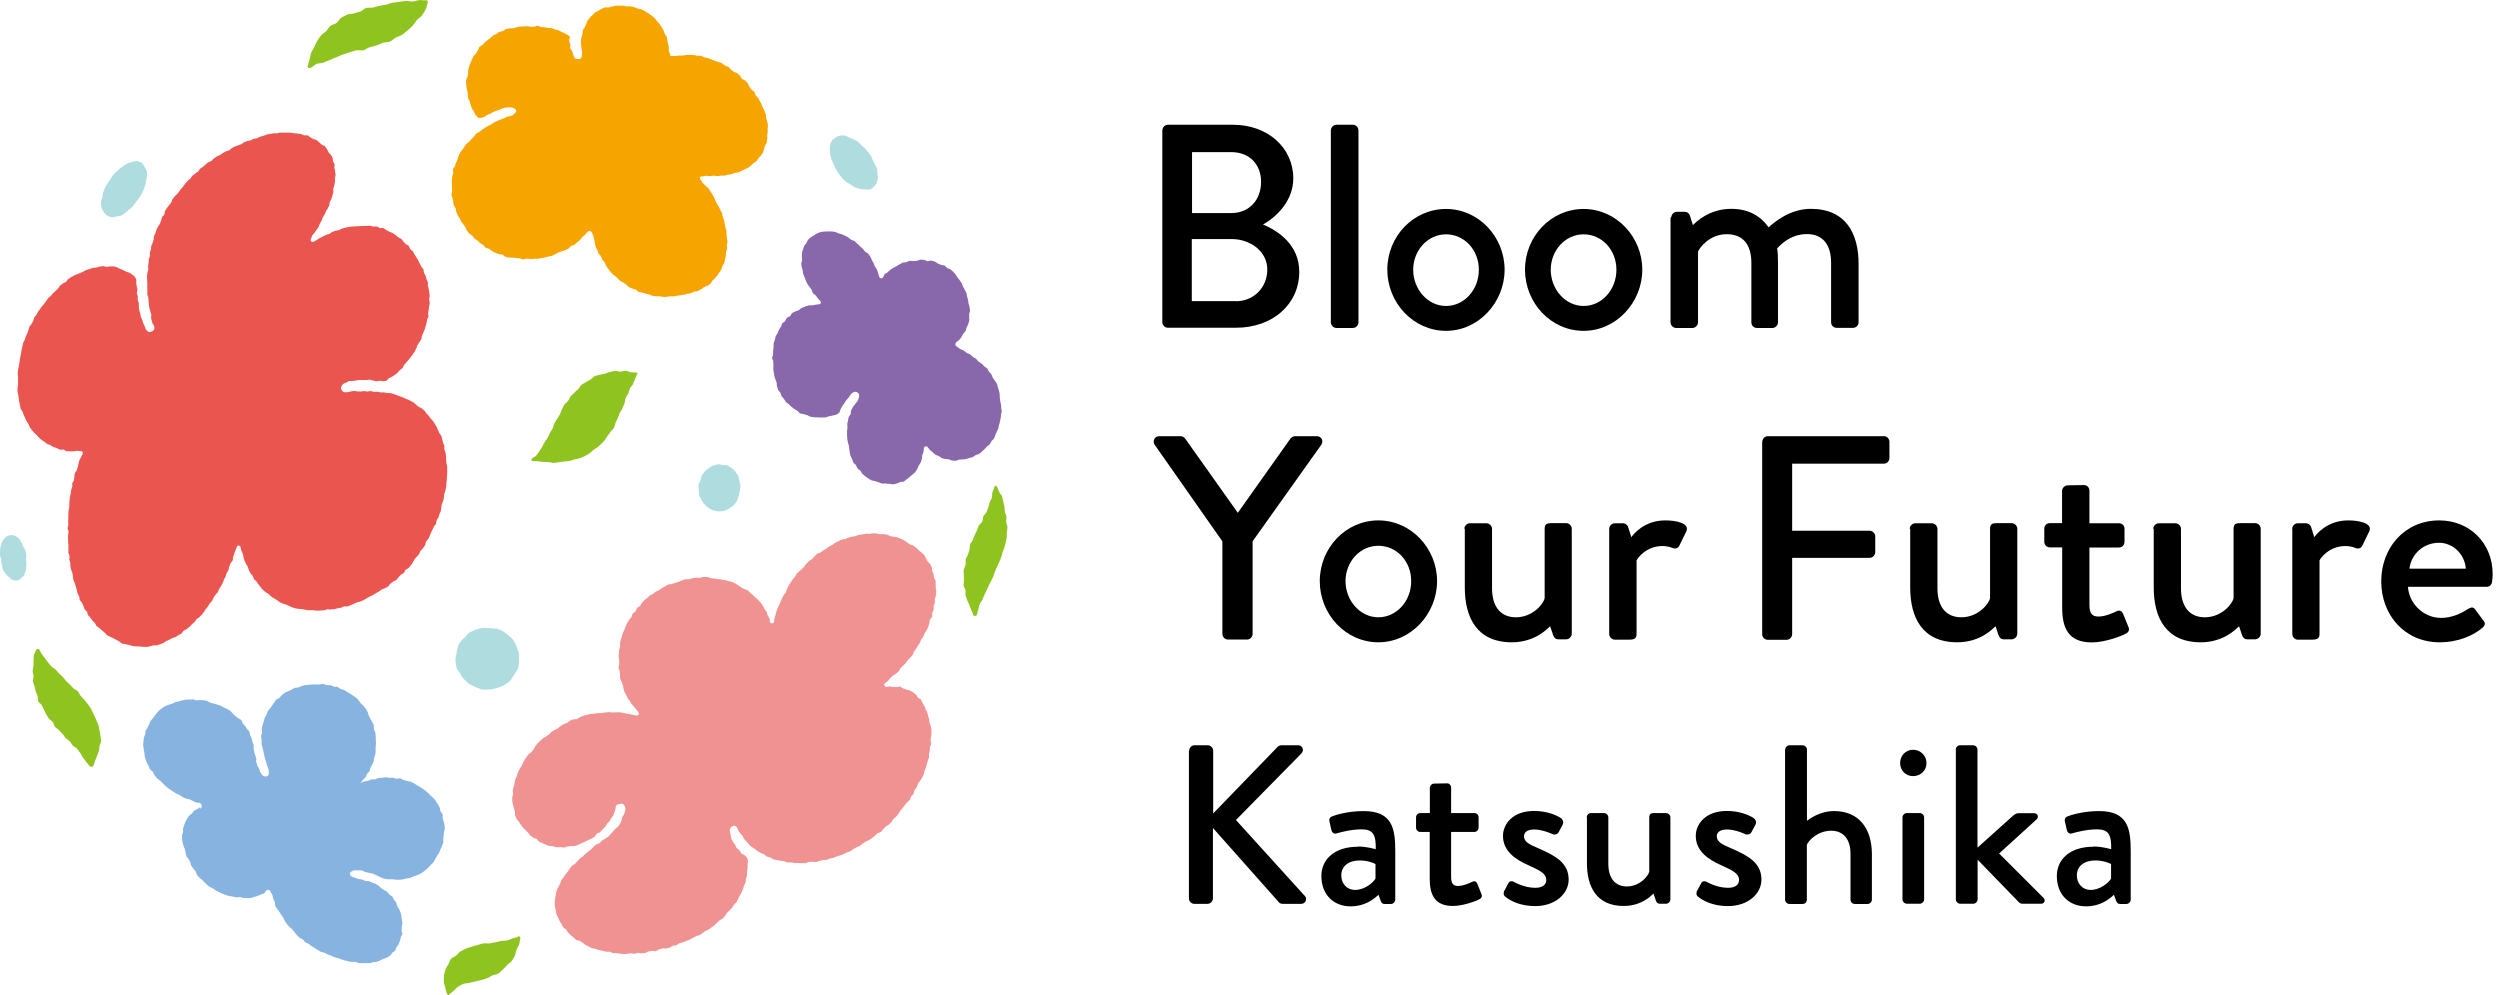 <svg height="80" viewBox="0 0 201 80" width="201" xmlns="http://www.w3.org/2000/svg"><path d="m93.46 10.48c0-.23.18-.45.45-.45h5.22c2.82 0 4.85 1.87 4.85 4.31 0 1.8-1.33 3.08-2.43 3.71 1.24.52 2.91 1.65 2.91 3.8 0 2.62-2.15 4.5-5.08 4.5h-5.48c-.25 0-.45-.21-.45-.45v-15.44zm5.91 13.74c1.42 0 2.52-1.1 2.52-2.55s-1.35-2.45-2.87-2.45h-3.2v4.99h3.55zm-.38-7.09c1.49 0 2.4-1.1 2.4-2.5s-.91-2.4-2.4-2.4h-3.15v4.9z"/><path d="m107 10.48c0-.23.21-.45.45-.45h1.33c.23 0 .44.21.44.45v15.44c0 .23-.21.45-.44.45h-1.33c-.23 0-.45-.21-.45-.45z"/><path d="m116.26 16.8c2.62 0 4.71 2.24 4.71 4.88s-2.1 4.92-4.71 4.92-4.72-2.24-4.72-4.92 2.1-4.88 4.72-4.88zm0 7.8c1.47 0 2.64-1.31 2.64-2.91s-1.17-2.85-2.64-2.85-2.64 1.29-2.64 2.85 1.17 2.91 2.64 2.91z"/><path d="m127.32 16.8c2.62 0 4.72 2.24 4.72 4.88s-2.1 4.92-4.72 4.92-4.71-2.24-4.71-4.92 2.1-4.88 4.71-4.88zm0 7.8c1.47 0 2.64-1.31 2.64-2.91s-1.17-2.85-2.64-2.85-2.64 1.29-2.64 2.85 1.17 2.91 2.64 2.91z"/><path d="m134.37 17.48c0-.23.21-.45.44-.45h.65c.21 0 .32.11.4.28l.25.79c.21-.21 1.28-1.31 3.08-1.31 1.35 0 2.33.54 3.01 1.49.26-.25 1.61-1.49 3.38-1.49 2.85 0 3.85 2.01 3.85 4.43v4.69c0 .23-.18.45-.45.45h-1.31c-.26 0-.45-.21-.45-.45v-4.78c0-1.47-.68-2.31-1.94-2.31-1.42 0-2.24 1-2.4 1.15.05.21.07.65.07 1.12v4.83c0 .23-.21.45-.45.45h-1.24c-.26 0-.45-.21-.45-.45v-4.78c0-1.49-.68-2.31-1.98-2.31-1.4 0-2.19 1.1-2.31 1.4v5.69c0 .23-.21.45-.45.45h-1.31c-.23 0-.45-.21-.45-.45v-8.44h.02z"/><path d="m98.29 43.54-5.46-7.79c-.18-.3 0-.68.37-.68h1.73c.18 0 .3.12.37.21l4.22 5.95 4.22-5.95c.07-.09.21-.21.38-.21h1.75c.37 0 .56.37.37.68l-5.53 7.77v7.45c0 .23-.21.45-.44.45h-1.54c-.25 0-.45-.21-.45-.45v-7.42z"/><path d="m110.82 41.84c2.62 0 4.72 2.24 4.72 4.88s-2.1 4.92-4.72 4.92-4.71-2.24-4.71-4.92 2.1-4.88 4.71-4.88zm0 7.79c1.47 0 2.64-1.31 2.64-2.91s-1.17-2.84-2.64-2.84-2.64 1.28-2.64 2.84 1.17 2.91 2.64 2.91z"/><path d="m117.73 42.52c0-.23.21-.45.45-.45h1.33c.23 0 .45.21.45.45v4.78c0 1.51.72 2.33 1.92 2.33 1.38 0 2.24-1.12 2.31-1.54v-5.58c0-.37.18-.45.52-.45h1.22c.23 0 .44.21.44.45v8.44c0 .23-.21.45-.44.45h-.65c-.23 0-.35-.16-.42-.37l-.23-.68c-.21.18-1.19 1.29-3.08 1.29-2.8 0-3.78-1.98-3.78-4.41v-4.72h-.01z"/><path d="m129.38 42.52c0-.23.21-.45.45-.45h.68c.16 0 .35.14.4.33l.25.79c.16-.23 1.03-1.35 2.73-1.35.88 0 1.96.23 1.7.86l-.56 1.15c-.11.25-.35.3-.56.21-.14-.07-.49-.16-.79-.16-1.35 0-2.01.98-2.1 1.15v5.93c0 .4-.26.45-.63.45h-1.12c-.23 0-.45-.21-.45-.45v-8.44z"/><path d="m141.69 35.52c0-.23.18-.45.45-.45h9.33c.25 0 .44.21.44.45v1.31c0 .23-.18.45-.44.45h-7.38v5.39h6.23c.23 0 .45.21.45.45v1.28c0 .23-.21.45-.45.45h-6.23v6.14c0 .23-.21.45-.45.45h-1.51c-.25 0-.45-.21-.45-.45v-15.44z"/><path d="m153.54 42.52c0-.23.21-.45.45-.45h1.33c.23 0 .45.21.45.45v4.78c0 1.51.72 2.33 1.92 2.33 1.38 0 2.24-1.12 2.31-1.54v-5.58c0-.37.18-.45.52-.45h1.22c.23 0 .45.21.45.45v8.44c0 .23-.21.45-.45.45h-.65c-.23 0-.35-.16-.42-.37l-.23-.68c-.21.18-1.19 1.29-3.08 1.29-2.8 0-3.78-1.98-3.78-4.41v-4.72h-.01z"/><path d="m165.79 44.01h-.98c-.26 0-.45-.21-.45-.45v-1.05c0-.25.18-.45.45-.45h.98v-2.59c0-.23.21-.45.45-.45l1.33-.02c.23 0 .42.21.42.45v2.62h2.38c.25 0 .44.18.44.45v1.05c0 .23-.18.45-.44.45h-2.38v4.62c0 .79.3.93.75.93.49 0 1.15-.28 1.42-.42.3-.14.44 0 .54.21l.42 1.03c.12.25.02.45-.21.56-.23.14-1.61.7-2.73.7-1.85 0-2.38-1.12-2.38-2.78v-4.85z"/><path d="m173.12 42.52c0-.23.21-.45.45-.45h1.33c.23 0 .45.21.45.45v4.78c0 1.51.72 2.33 1.92 2.33 1.38 0 2.24-1.12 2.31-1.54v-5.58c0-.37.18-.45.52-.45h1.22c.23 0 .44.21.44.45v8.44c0 .23-.21.45-.44.45h-.65c-.23 0-.35-.16-.42-.37l-.23-.68c-.21.18-1.19 1.29-3.08 1.29-2.8 0-3.78-1.98-3.78-4.41v-4.72h-.01z"/><path d="m184.29 42.52c0-.23.21-.45.45-.45h.68c.16 0 .35.14.4.33l.25.79c.16-.23 1.03-1.35 2.73-1.35.88 0 1.96.23 1.7.86l-.56 1.15c-.11.25-.35.3-.56.21-.14-.07-.49-.16-.79-.16-1.35 0-2.01.98-2.1 1.15v5.93c0 .4-.26.45-.63.45h-1.12c-.23 0-.44-.21-.44-.45v-8.44z"/><path d="m196.12 41.84c2.43 0 4.29 1.82 4.29 4.31 0 .16-.02.47-.05.63-.02.23-.21.4-.42.4h-6.34c.07 1.26 1.17 2.5 2.68 2.5.84 0 1.61-.37 2.08-.68.28-.16.45-.25.63-.02l.65.88c.16.18.23.37-.05.61-.68.59-1.89 1.17-3.45 1.17-2.82 0-4.69-2.21-4.69-4.9s1.87-4.9 4.67-4.9zm2.13 3.88c-.07-1.12-1-2.08-2.15-2.08-1.26 0-2.24.91-2.38 2.08h4.52z"/><path d="m95.61 60.36c0-.23.18-.44.44-.44h1.05c.23 0 .44.2.44.44v5.04l5.13-5.3c.07-.09.2-.18.35-.18h1.36c.33 0 .51.38.25.66l-5.26 5.35 5.57 6.14c.15.18.06.6-.33.6h-1.46c-.18 0-.29-.07-.33-.13l-5.3-5.97v5.66c0 .23-.2.44-.44.44h-1.05c-.25 0-.44-.2-.44-.44v-11.87z"/><path d="m109.17 68.06c.76 0 1.44.22 1.44.22.02-1.15-.2-1.6-1.13-1.6-.83 0-1.65.22-2.04.33-.22.06-.35-.09-.4-.29l-.15-.67c-.06-.23.07-.37.23-.42.13-.06 1.17-.42 2.51-.42 2.33 0 2.55 1.42 2.55 3.24v3.88c0 .18-.16.35-.35.35h-.51c-.16 0-.23-.07-.31-.25l-.18-.49c-.4.38-1.11.93-2.24.93-1.36 0-2.35-.93-2.35-2.44 0-1.33 1.05-2.35 2.91-2.35h.01zm-.22 3.49c.73 0 1.42-.54 1.64-.91v-1.17c-.11-.07-.62-.29-1.27-.29-.88 0-1.48.45-1.48 1.2 0 .66.44 1.17 1.11 1.17z"/><path d="m114.96 66.89h-.76c-.2 0-.35-.16-.35-.35v-.82c0-.2.15-.35.35-.35h.76v-2.02c0-.18.16-.35.35-.35l1.04-.02c.18 0 .32.16.32.35v2.04h1.86c.2 0 .35.15.35.35v.82c0 .18-.15.35-.35.35h-1.86v3.61c0 .62.23.73.58.73.38 0 .89-.22 1.11-.33.23-.11.35 0 .42.16l.32.8c.09.2.02.35-.16.44-.18.11-1.26.54-2.13.54-1.43 0-1.86-.88-1.86-2.16v-3.79z"/><path d="m120.9 71.71.38-.71c.07-.15.28-.2.45-.09 0 0 .8.47 1.7.47.54 0 .89-.22.89-.62 0-.49-.4-.73-1.4-1.18-1.13-.49-2.08-1.18-2.08-2.38 0-.91.75-2 2.5-2 1.02 0 1.78.33 2.15.57.16.11.25.35.15.53l-.33.62c-.09.16-.32.22-.47.15 0 0-.8-.38-1.49-.38-.62 0-.82.28-.82.54 0 .47.45.67 1.17.98 1.33.58 2.42 1.15 2.42 2.51 0 1.13-1.07 2.13-2.69 2.13-1.22 0-2.02-.44-2.4-.75-.11-.07-.18-.23-.11-.38z"/><path d="m127.57 65.72c0-.18.16-.35.35-.35h1.04c.18 0 .35.16.35.35v3.73c0 1.18.57 1.82 1.49 1.82 1.07 0 1.75-.88 1.8-1.2v-4.35c0-.29.15-.35.4-.35h.95c.18 0 .35.16.35.35v6.59c0 .18-.16.35-.35.35h-.51c-.18 0-.28-.13-.32-.29l-.18-.53c-.16.15-.93 1-2.4 1-2.18 0-2.95-1.55-2.95-3.44v-3.68z"/><path d="m136.4 71.71.38-.71c.07-.15.28-.2.45-.09 0 0 .8.47 1.7.47.54 0 .89-.22.89-.62 0-.49-.4-.73-1.4-1.18-1.13-.49-2.08-1.18-2.08-2.38 0-.91.75-2 2.5-2 1.02 0 1.78.33 2.15.57.16.11.26.35.15.53l-.33.62c-.09.16-.32.22-.47.15 0 0-.8-.38-1.49-.38-.62 0-.82.28-.82.54 0 .47.45.67 1.17.98 1.33.58 2.42 1.15 2.42 2.51 0 1.13-1.07 2.13-2.69 2.13-1.22 0-2.02-.44-2.4-.75-.11-.07-.18-.23-.11-.38z"/><path d="m143.53 60.27c0-.18.16-.35.35-.35h1.05c.18 0 .35.16.35.35v5.72c.18-.13 1.02-.78 2.18-.78 2.06 0 3.04 1.48 3.04 3.46v3.66c0 .18-.16.35-.35.35h-1.02c-.2 0-.35-.16-.35-.35v-3.7c0-1.18-.6-1.84-1.55-1.84-1.11 0-1.87.83-1.96 1.15v4.39c0 .2-.13.35-.36.35h-1.04c-.18 0-.35-.16-.35-.35v-12.06z"/><path d="m152.77 61.35c0-.6.45-1.07 1.04-1.07s1.08.47 1.08 1.07-.47 1.05-1.08 1.05-1.04-.47-1.04-1.05zm.19 4.37c0-.18.16-.35.35-.35h1.04c.18 0 .35.16.35.35v6.59c0 .18-.16.35-.35.35h-1.04c-.18 0-.35-.16-.35-.35z"/><path d="m157.24 60.27c0-.18.16-.35.35-.35h1.05c.18 0 .35.16.35.35v7.88l2.84-2.55c.13-.11.28-.22.45-.22h1.27c.31 0 .37.35.2.49l-3.02 2.75 3.57 3.57c.16.16.11.47-.2.47h-1.49c-.13 0-.28-.07-.32-.15l-3.29-3.39v3.19c0 .18-.16.35-.35.35h-1.05c-.18 0-.35-.16-.35-.35v-12.06z"/><path d="m168.31 68.06c.76 0 1.43.22 1.43.22.02-1.15-.2-1.6-1.13-1.6-.83 0-1.65.22-2.04.33-.22.06-.35-.09-.4-.29l-.15-.67c-.06-.23.07-.37.23-.42.13-.06 1.17-.42 2.51-.42 2.33 0 2.55 1.42 2.55 3.24v3.88c0 .18-.16.35-.35.35h-.51c-.16 0-.23-.07-.31-.25l-.18-.49c-.4.38-1.11.93-2.24.93-1.36 0-2.35-.93-2.35-2.44 0-1.33 1.05-2.35 2.91-2.35h.01zm-.22 3.49c.73 0 1.42-.54 1.64-.91v-1.17c-.11-.07-.62-.29-1.27-.29-.88 0-1.48.45-1.48 1.2 0 .66.44 1.17 1.11 1.17z"/><path d="m67.4 33.22c-.06.08-.11.11-.21.13-.09.03-.17.04-.26.06-.09.03-.19.04-.28.06-.09.01-.18.08-.28.09s-.2.01-.3.01-.2-.01-.3-.01-.2 0-.3-.01-.2-.03-.29-.04-.18-.1-.27-.13-.19-.04-.28-.08-.2-.01-.3-.06c-.09-.04-.13-.16-.22-.21-.08-.05-.17-.09-.25-.15s-.15-.12-.23-.18-.14-.13-.21-.2c-.07-.06-.17-.11-.23-.18s-.1-.16-.16-.25c-.06-.08-.14-.13-.19-.22-.05-.08-.06-.18-.1-.28-.04-.09-.15-.14-.18-.23-.04-.09-.06-.18-.09-.28-.04-.09 0-.21-.03-.3s-.08-.18-.1-.27-.07-.18-.09-.28-.02-.19-.04-.29-.04-.19-.04-.28.02-.19.01-.29c0-.1-.01-.19-.01-.29s-.1-.19-.09-.29c0-.1.08-.19.08-.29s-.01-.19 0-.29.03-.19.04-.28-.02-.2 0-.3.07-.18.1-.28c.03-.09.03-.2.06-.28s.11-.16.15-.25.07-.18.11-.27.11-.16.16-.24.05-.2.11-.28.16-.11.23-.19c.06-.08.08-.19.14-.26s.19-.08.26-.14.09-.19.17-.25.18-.08.26-.13.19-.05.28-.1c.08-.05.14-.14.23-.18s.18-.08.27-.11c.09-.04.18-.06.28-.09.09-.03.2 0 .3-.01s.18-.04.28-.05.19-.04.28-.04c.13-.01.18-.18.07-.27-.07-.06-.13-.14-.19-.21s-.11-.16-.17-.23-.16-.11-.22-.19-.06-.19-.11-.27-.12-.15-.17-.23-.13-.15-.17-.23-.08-.17-.12-.26-.07-.18-.1-.27-.08-.18-.11-.27-.02-.19-.04-.28-.07-.18-.08-.28c-.01-.09-.04-.19-.04-.28s.07-.2.07-.29-.03-.19-.02-.28c0-.09 0-.2.01-.29s.05-.18.08-.28c.03-.09.06-.18.1-.27.04-.08.12-.16.17-.23.05-.08.07-.18.13-.26s.13-.14.21-.2.16-.1.25-.15c.08-.05.16-.11.24-.16.09-.04.18-.08.28-.11.09-.03.2-.04.3-.05s.2-.01.3-.01.2-.01.3 0c.1 0 .2.02.29.04.09.01.18.08.28.11.09.03.19.04.28.08s.18.08.27.12.17.09.25.14.15.13.23.18.2.06.28.11c.08.06.13.16.21.21.08.06.13.13.21.2s.15.12.22.19.11.16.18.23c.06.07.19.09.25.17s.12.16.18.24.07.19.12.27.1.17.14.25.07.18.11.27c.04.08.12.16.16.25s.07.18.1.28.06.19.08.28c.03.16.22.2.31.08.06-.08.08-.19.13-.26s.18-.09.25-.16c.07-.06.13-.14.21-.2s.16-.1.24-.15.17-.08.25-.13.16-.11.25-.15.16-.11.25-.14.2 0 .29-.04c.09-.03.18-.09.27-.11s.2.04.3.02c.1-.01.19-.01.28-.02.09 0 .19-.09.28-.09s.19 0 .29.01.18.09.28.11c.09.01.21-.06.3-.04.09.01.19.04.28.06.09.03.16.12.25.16s.18.08.26.11c.08.04.21.02.29.06s.13.15.22.2c.08.05.2.06.27.11.07.06.13.14.21.2.07.06.13.14.19.22s.11.16.16.24c.06.08.13.14.18.23.05.08.11.16.16.24s.06.19.1.27.11.16.14.25c.04.08.1.16.13.25.04.09.02.19.05.28s.06.18.08.28c.02.09.02.19.04.28s.07.18.08.28c0 .09.03.19.04.28 0 .09-.06.19-.07.28v.28c0 .09.02.2 0 .29s-.06.18-.09.28c-.03.09-.08.17-.12.26s-.04.19-.09.28c-.05.08-.13.14-.19.22s-.08.18-.13.25c-.06.08-.11.16-.18.23-.06.07-.16.11-.23.18-.06.06-.08.13-.07.21 0 .07.06.12.13.16.08.04.15.13.24.18.08.04.18.06.28.12.08.05.16.12.24.18s.19.07.28.13c.08.06.15.14.23.2s.18.11.25.16c.08.06.13.16.21.23.08.06.18.1.25.16.08.07.14.15.21.22.06.07.18.1.24.17s.07.19.13.26.15.13.2.21.06.19.11.27.12.15.16.23.13.16.16.24c.04.08.06.18.08.28.03.09.06.18.09.27s.04.19.06.28 0 .19.01.29.04.18.04.28.05.18.06.28c0 .09.02.19.02.28s.04.19.04.28-.06.18-.07.28c0 .1 0 .19-.02.28s-.05.18-.06.28c-.01.09-.06.18-.08.27-.03.08-.01.19-.05.28s-.08.17-.13.25c-.04.08-.07.18-.11.26s-.05.19-.1.27-.14.13-.2.21-.08.18-.14.25c-.06.08-.16.11-.23.18-.06.07-.11.16-.18.21s-.13.13-.21.19-.13.14-.22.19c-.08.05-.19.06-.28.1-.08.04-.16.12-.24.16s-.18.05-.28.08c-.09.03-.18.06-.27.08-.08.03-.19.03-.28.04s-.19 0-.28.01-.18.1-.28.1-.19-.02-.29-.03c-.1 0-.18-.08-.28-.1-.09-.02-.2 0-.28-.02s-.19-.04-.28-.08c-.08-.04-.16-.12-.24-.16s-.18-.06-.26-.11-.14-.13-.21-.19-.16-.11-.22-.18c-.06-.06-.12-.15-.18-.23-.09-.12-.3-.07-.31.08-.01.1-.01.2-.03.3-.01.1-.08.18-.1.28-.02.09-.01.2-.04.3-.03.09-.05.19-.09.28s-.11.17-.16.25-.06.19-.12.28c-.06.08-.11.17-.17.25s-.16.13-.23.2-.15.13-.22.19-.15.13-.23.18c-.08.06-.16.13-.24.18-.08.04-.21 0-.3.04s-.17.1-.27.12-.19.06-.29.06-.2-.04-.3-.04-.19-.01-.29-.03c-.09-.01-.2.03-.3 0-.1-.02-.18-.07-.28-.1-.09-.03-.18-.06-.28-.09-.09-.04-.2-.03-.29-.07s-.17-.1-.25-.15-.16-.11-.24-.17-.15-.13-.22-.19-.09-.18-.16-.25c-.06-.07-.17-.11-.23-.19s-.08-.18-.13-.26-.16-.13-.21-.21-.06-.18-.1-.28c-.04-.09-.1-.17-.13-.26-.04-.09-.04-.19-.06-.28-.03-.09-.02-.19-.04-.28s-.03-.19-.04-.28-.07-.18-.08-.28c-.01-.09-.03-.19-.04-.28 0-.09-.02-.19-.02-.29v-.29c0-.1.03-.19.04-.28 0-.1-.03-.2-.02-.29.01-.1.04-.2.06-.28.02-.09.02-.19.05-.28s.13-.16.16-.25c.03-.08 0-.21.04-.29.04-.09.1-.17.13-.25.04-.09.13-.16.17-.23.06-.1.13-.17.18-.22.06-.1.11-.21.13-.3.06-.13.04-.31 0-.35s-.11-.13-.21-.15c-.08-.01-.18.01-.29.08-.07.05-.14.11-.2.21-.04.06-.08.15-.15.23-.05.06-.13.12-.19.21-.05.07-.09.15-.14.23-.04.08-.12.14-.16.23-.04.08-.11.17-.14.26-.03.08-.04.17-.09.24v.02z" fill="#8867aa"/><path d="m3.18 52.28c.06.11.13.24.21.35s.16.21.25.33c.09.11.16.22.25.33s.17.21.27.31.23.15.33.25.17.21.27.31.21.18.3.28c.1.1.16.22.26.32s.21.18.3.28c.1.1.18.21.28.3.1.1.26.13.35.23s.13.25.22.36.19.2.28.3c.08.11.18.2.26.32.08.11.17.22.25.33s.11.25.18.37.12.25.18.37.12.24.16.37.12.25.16.38.04.27.06.4.07.26.08.4c0 .14.06.28.05.41 0 .13-.11.26-.13.4s-.01.27-.05.41-.11.25-.15.38-.09.25-.15.38c-.06.12-.07.27-.13.39-.07.14-.3.13-.37 0-.06-.12-.18-.21-.25-.33-.08-.12-.16-.21-.25-.33-.09-.11-.11-.25-.21-.36-.09-.11-.16-.22-.25-.33s-.24-.15-.34-.25-.14-.24-.24-.34-.23-.16-.33-.26-.15-.23-.25-.33-.19-.2-.28-.3-.23-.16-.32-.27-.1-.28-.18-.38c-.08-.11-.23-.16-.32-.28-.08-.11-.13-.24-.21-.35s-.11-.25-.18-.37-.12-.24-.18-.36-.23-.19-.28-.32c-.06-.13-.01-.29-.06-.42s-.11-.25-.15-.38-.06-.26-.09-.4c-.03-.13-.11-.25-.13-.4-.02-.14.06-.28.05-.42s-.07-.27-.07-.41.04-.27.06-.41c.01-.14 0-.27.01-.41s0-.28.02-.42.12-.25.16-.39c.04-.17.23-.2.32-.04v-.02z" fill="#8fc31f"/><path d="m12.31 26.12c-.03-.09-.07-.17-.09-.26s-.05-.18-.07-.27.04-.2.01-.29c-.02-.09-.05-.18-.07-.27s-.06-.18-.08-.27-.03-.18-.04-.28c-.01-.09-.01-.18-.03-.28-.01-.09-.01-.18-.02-.28 0-.09-.07-.18-.08-.27 0-.09.02-.18.01-.28 0-.09-.01-.18-.01-.28s.01-.18.01-.28-.03-.18-.02-.28c0-.09-.01-.18-.01-.28s.02-.18.03-.28c0-.09.06-.18.07-.27s-.02-.18-.01-.28c0-.09.03-.18.04-.28.01-.09 0-.18.01-.28.01-.09.08-.18.09-.26s0-.19 0-.28c.01-.09.07-.18.09-.26s0-.19.02-.28.08-.17.11-.25c.02-.08.05-.18.08-.26s0-.19.03-.28.08-.17.12-.25.05-.18.08-.27.09-.16.13-.25c.04-.08.11-.15.15-.23s.05-.18.09-.26.04-.18.08-.27c.04-.08.14-.13.18-.21s.02-.2.06-.28.1-.16.14-.23c.04-.08.12-.14.17-.22s.12-.14.18-.22.04-.19.1-.27.11-.14.17-.22.14-.13.2-.2.13-.13.18-.21c.06-.07.1-.16.16-.23s.12-.14.18-.2.1-.16.16-.23.13-.13.19-.2.14-.12.21-.18c.06-.06.09-.17.16-.23s.16-.11.22-.17.16-.1.23-.16.1-.17.17-.23.16-.1.23-.16.14-.12.21-.18.13-.13.21-.18.18-.06.26-.11c.08-.06.12-.15.2-.2s.15-.11.23-.16.18-.07.25-.11c.08-.04.15-.11.23-.16.08-.04.16-.09.24-.13s.18-.05.27-.09c.08-.04.14-.13.22-.18.08-.04.16-.08.24-.13.08-.04.18-.05.26-.09s.18-.06.26-.09c.08-.04.15-.13.23-.16.08-.04.17-.06.25-.1s.19-.01.28-.05c.08-.04.16-.11.24-.13.08-.03.19 0 .28-.04.08-.04.16-.11.25-.13.08-.02.18-.05.26-.07s.17-.08.26-.1.18-.04.27-.05c.08-.01.18-.04.27-.05.08-.01.19 0 .28 0 .08 0 .18-.06.27-.06s.18.02.28.01h.28.28c.09 0 .18.04.27.05.08 0 .18 0 .28.02.09.02.18.02.27.04.08.01.17.07.25.1s.2-.02.28 0c.08.03.14.13.23.17.08.04.16.08.24.13.08.04.18.04.26.09s.14.12.21.18.13.13.2.18c.07.06.18.07.25.13.06.06.1.16.16.23s.08.17.13.25.14.13.19.21.11.16.14.24c.04.08 0 .2.03.28s.11.16.13.25-.04.19-.02.28c.01.09.06.18.06.27s.04.18.04.28-.05.18-.06.28c0 .09.03.18.01.28-.01.09-.03.18-.05.28-.02.09-.06.18-.08.27s.01.19 0 .28c-.02.09-.04.18-.07.27s-.05.18-.08.27-.09.16-.13.25-.01.19-.05.28c-.04.08-.08.17-.12.25s-.11.16-.15.24-.07.17-.11.25-.1.16-.14.24-.06.18-.1.26-.1.16-.14.24-.06.18-.1.26-.11.16-.16.23c-.05.08-.11.15-.16.23s-.13.13-.18.21-.06.19-.1.26c-.05.08-.05.16 0 .21.05.06.14.08.22.04s.16-.09.24-.14.16-.11.24-.15.16-.08.25-.13c.08-.04.17-.08.25-.12s.18-.04.27-.08c.08-.04.15-.13.23-.16.08-.04.18-.06.26-.09s.19-.03.28-.06c.08-.03.16-.09.25-.12s.18-.06.27-.08.18-.04.28-.05c.09-.01.18-.02.28-.04.09-.01.19 0 .28-.01s.18-.01.28-.02c.09 0 .18 0 .28-.01s.18 0 .28 0 .18-.03.28-.02c.09 0 .18.06.27.07s.19-.03.28-.01c.09.01.17.09.25.12s.2-.02.29.01c.09.04.16.12.24.16s.16.09.24.13.18.06.26.11.16.1.23.15c.08.05.14.12.21.18s.18.08.25.13c.07.06.11.15.18.22.06.07.12.14.18.2s.19.08.25.15.06.18.12.26.16.11.21.18c.06.07.08.17.13.25.06.08.11.15.16.23s.1.16.14.24.08.17.12.25.08.16.13.25c.04.08.13.14.17.23.04.08.01.19.05.28.04.08.1.16.13.25s.04.18.07.26.09.16.11.25-.02.19 0 .28.06.18.07.27.04.18.05.27c0 .09.01.18.02.28s-.04.18-.04.28.05.18.05.28-.04.18-.05.27c0 .08-.03.18-.04.27 0 .09-.03.18-.04.27s.04.19.02.28c-.01.09-.09.17-.11.25s0 .18-.04.28c-.03.09-.06.18-.08.26-.03.08-.04.18-.07.26s-.08.16-.11.25c-.03.08-.07.17-.11.25s-.01.2-.05.28-.11.15-.15.23-.11.15-.16.23c-.04.08-.04.18-.09.26s-.08.17-.12.25-.11.15-.16.23-.11.15-.16.22c-.06.07-.11.14-.17.21s-.12.14-.18.21-.12.14-.18.21-.08.18-.13.25c-.06.07-.16.11-.22.17s-.12.14-.18.2c-.07.06-.13.13-.21.18-.07.06-.16.09-.23.15-.08.06-.17.08-.25.12-.08.05-.13.16-.21.2s-.19.03-.27.05c-.08 0-.17-.03-.26-.04-.09 0-.18.05-.28.04-.09 0-.18-.05-.27-.06-.09 0-.18-.06-.27-.07-.09 0-.18.04-.28.04s-.18-.01-.27-.01-.18 0-.27 0-.18.03-.27.04c-.09 0-.18.03-.27.04-.1.01-.19-.01-.28 0-.1.02-.16.1-.24.13-.09.04-.19.06-.25.11-.08.07-.13.15-.16.23-.04.1-.01.18.03.26.04.06.1.14.21.17.08.01.17.01.28 0 .08 0 .17-.05.26-.06.08 0 .17-.03.26-.04.08 0 .18.04.27.04s.18.01.27.01.18-.04.26-.04.18.04.26.04.18-.04.27-.04.18.06.26.07c.08 0 .18-.02.27-.01.09 0 .18.04.26.05.09 0 .19-.01.28 0 .08.01.18.04.27.05.08.01.19 0 .28.01.08.01.18.06.26.08s.17.07.26.1.18.06.26.09.17.06.25.1.17.07.25.11.18.06.25.11c.08.04.17.08.25.13s.14.12.22.18.13.13.21.18c.07.06.18.07.25.13s.15.11.22.17.1.16.16.23l.2.2c.06.07.1.16.16.23s.14.13.19.2c.05.08.1.16.15.23.05.08.09.16.14.24s.08.17.11.25c.04.08.08.17.11.25.04.08.12.15.16.23s.04.18.07.27c.03.08.04.18.07.27s.08.17.1.26-.03.19 0 .28.08.17.1.26c.01.09.02.18.04.28.01.09 0 .18 0 .28s.02.18.03.28c0 .09.06.18.06.28s0 .18 0 .28.01.18 0 .28c0 .09-.01.18-.02.28 0 .09-.01.18-.02.28 0 .09-.02.18-.03.28 0 .09 0 .18-.02.28-.01.09-.05.18-.06.27s-.07.17-.09.26 0 .18-.02.28c-.02.09-.04.18-.06.27s-.08.17-.11.25-.01.18-.04.28c-.03.09-.01.18-.04.28-.03.09-.08.17-.11.25s-.04.18-.08.27-.12.15-.15.24-.01.19-.05.28c-.04.08-.13.14-.18.23-.04.08-.08.17-.11.25-.04.08-.08.16-.12.25-.04.08-.06.18-.1.25-.04.08-.08.16-.13.25-.05.08-.13.14-.17.22s-.03.2-.08.28-.11.15-.16.23-.14.13-.2.21-.06.18-.11.26-.13.13-.19.21-.13.13-.18.21-.08.17-.13.25c-.06.08-.1.16-.16.23s-.12.14-.18.21-.18.08-.25.16c-.06.07-.08.18-.14.25-.06.06-.18.08-.25.15-.07.06-.12.14-.19.21-.07.06-.11.16-.18.21-.07.06-.18.07-.25.13-.08.06-.15.11-.22.17s-.11.17-.18.22c-.08.05-.17.08-.25.13s-.18.06-.26.11-.15.11-.23.16-.16.09-.24.14-.16.09-.24.14-.17.08-.25.12-.16.11-.24.14c-.08.04-.16.1-.24.14s-.17.08-.25.11c-.08.04-.18.04-.27.07-.08.04-.17.08-.25.11s-.17.08-.25.11-.17.08-.26.11c-.09.02-.2-.01-.29 0s-.17.09-.26.11-.18.04-.28.05c-.09.01-.18.06-.27.07s-.19 0-.28.02-.19-.03-.28-.01c-.09.01-.18.07-.27.08s-.18 0-.28.01c-.09 0-.18.02-.28.02s-.18-.04-.28-.04c-.09 0-.18 0-.28 0-.09 0-.18 0-.28-.02-.09-.01-.18-.04-.28-.06-.09-.01-.18-.01-.28-.03-.09-.01-.19 0-.28-.03s-.18-.06-.27-.08c-.09-.03-.17-.07-.26-.11s-.16-.08-.25-.12-.18-.05-.27-.08c-.08-.04-.17-.08-.25-.12s-.14-.12-.23-.17c-.08-.05-.16-.09-.24-.14s-.16-.09-.23-.15-.13-.14-.2-.2-.17-.08-.24-.15c-.07-.06-.15-.11-.22-.18-.07-.06-.11-.15-.18-.22-.06-.07-.11-.15-.17-.22s-.11-.15-.16-.23c-.06-.08-.15-.12-.2-.2-.06-.08-.06-.18-.11-.26s-.14-.13-.18-.21-.08-.16-.13-.25c-.04-.08-.04-.18-.08-.27-.04-.08-.11-.16-.15-.24s-.08-.17-.11-.25c-.04-.08-.06-.18-.08-.27s-.04-.18-.06-.28c-.03-.09-.09-.16-.12-.25s-.03-.18-.06-.28-.11-.13-.18-.13-.11.05-.13.14-.08.17-.11.26-.06.18-.09.26-.06.18-.09.26 0 .19-.04.28-.14.15-.17.23-.06.17-.1.26-.03.18-.06.28c-.04.09-.11.16-.15.24s-.05.18-.08.27c-.04.08-.08.16-.13.25-.04.08-.06.18-.1.26s-.08.17-.13.25c-.04.08-.11.15-.16.23s-.05.18-.1.27c-.05.08-.14.13-.19.21s-.11.16-.16.23-.06.18-.11.26c-.06.08-.14.13-.2.21s-.08.17-.14.24-.12.14-.18.22-.09.16-.15.23-.11.15-.17.22-.14.13-.2.2-.16.1-.23.17c-.06.07-.09.17-.16.23s-.15.11-.21.18c-.06.06-.12.14-.19.2s-.15.11-.22.17-.17.08-.25.14-.11.17-.18.23-.17.08-.25.13c-.08.06-.16.11-.23.15s-.19.04-.27.09-.16.09-.24.13-.17.07-.25.11-.15.13-.23.16-.18.06-.26.09-.18.07-.26.09-.2-.02-.28 0-.18.06-.27.08c-.09.01-.18.04-.28.04s-.18-.01-.28-.01-.18-.03-.28-.03h-.28c-.09 0-.18-.02-.28-.04-.09-.02-.18-.06-.27-.08s-.18-.03-.27-.06c-.08-.03-.19-.01-.28-.05s-.15-.12-.23-.16-.16-.1-.24-.14-.16-.08-.25-.13c-.08-.04-.17-.07-.25-.12s-.18-.07-.25-.13-.12-.15-.19-.2c-.07-.06-.14-.11-.21-.18-.07-.06-.14-.12-.21-.18-.06-.06-.16-.1-.23-.17-.06-.07-.08-.18-.14-.25s-.14-.12-.2-.2-.11-.15-.16-.23-.14-.13-.19-.21-.04-.19-.09-.27-.15-.13-.19-.21-.05-.18-.09-.26-.08-.16-.12-.25c-.04-.08-.13-.14-.17-.23-.04-.08-.01-.19-.05-.28-.04-.08-.1-.16-.13-.25-.04-.09-.03-.18-.06-.28-.03-.09-.06-.18-.08-.26-.03-.08-.06-.18-.08-.26-.03-.08-.08-.17-.11-.26s-.02-.18-.04-.28c-.02-.09-.02-.18-.04-.28-.02-.09-.08-.17-.1-.26s-.05-.18-.06-.27 0-.18-.01-.28c-.01-.09-.07-.18-.08-.27s.03-.19.02-.28c0-.09-.08-.18-.09-.27 0-.09 0-.18 0-.28 0-.09 0-.18 0-.28s-.01-.18-.02-.28c0-.09 0-.18-.01-.28 0-.09 0-.18 0-.28 0-.09.04-.18.04-.28s-.08-.18-.08-.28.06-.18.06-.28-.01-.18-.01-.28.01-.18.01-.28 0-.18 0-.28c0-.09.01-.18.02-.28s.05-.18.06-.28c0-.09-.01-.19 0-.28.01-.08 0-.18.02-.28s.01-.18.03-.28c.01-.09.05-.18.06-.27.01-.08.03-.18.04-.28.01-.09.07-.18.09-.27s-.02-.19 0-.28.12-.16.14-.25 0-.19.03-.28c.02-.08 0-.19.04-.28.03-.08.13-.16.15-.25s.05-.18.08-.26.03-.19.06-.28c.03-.08.04-.18.08-.27.04-.08.09-.16.13-.25.04-.08.08-.17.12-.25.06-.13-.04-.24-.17-.22-.09.01-.19-.03-.28-.02-.09 0-.18.04-.28.04s-.18.01-.28 0-.19 0-.28-.01-.17-.11-.26-.13-.2.04-.29 0c-.09-.03-.16-.1-.25-.13s-.18-.05-.27-.08c-.08-.04-.16-.1-.24-.15s-.18-.05-.26-.1-.14-.13-.22-.18-.16-.09-.23-.15-.15-.11-.21-.18c-.06-.06-.12-.14-.18-.21s-.15-.12-.21-.19-.12-.14-.18-.21-.11-.15-.16-.23c-.06-.08-.06-.18-.11-.26s-.11-.15-.16-.23c-.04-.08-.07-.17-.11-.25s-.08-.17-.11-.25c-.04-.08-.06-.18-.09-.26-.04-.08-.13-.16-.15-.24s-.04-.18-.06-.28c-.02-.09-.04-.18-.06-.28s-.02-.18-.04-.28c-.01-.09-.03-.18-.04-.28s-.06-.18-.06-.28c0-.09.01-.19.01-.28s.05-.18.04-.28c0-.1 0-.18 0-.28v-.28c0-.09-.04-.18-.03-.28 0-.1.02-.18.03-.28 0-.09.04-.18.05-.28.01-.09.05-.18.06-.28s.01-.18.03-.28.03-.18.05-.27.04-.18.06-.27 0-.18.04-.28.03-.18.06-.27c.03-.08.04-.18.06-.27.03-.08.1-.16.13-.25.03-.08.04-.18.08-.26s.08-.16.12-.25c.04-.08.06-.18.09-.26.04-.08.04-.18.08-.27.04-.08.13-.14.17-.23.04-.08.1-.16.14-.24s.04-.19.08-.27.13-.14.17-.22.08-.17.13-.25.12-.14.17-.22.1-.16.16-.23.13-.13.18-.2c.06-.07.1-.16.16-.23s.11-.15.16-.22c.06-.07.14-.12.21-.18.06-.06.11-.15.18-.21.06-.06.13-.13.2-.19.06-.06.13-.13.2-.19.06-.06.09-.17.16-.23s.15-.11.22-.17.18-.07.25-.13c.08-.06.11-.17.18-.22.08-.05.15-.11.23-.16s.16-.08.24-.13.17-.07.25-.11.18-.06.25-.1c.08-.04.17-.07.25-.11s.16-.1.24-.13c.08-.04.18-.04.27-.07s.17-.08.25-.1.18 0 .28-.02c.09-.01.18-.07.27-.08.09 0 .18-.04.28-.04.09 0 .18.06.28.06s.18-.04.28-.04c.09 0 .18 0 .28.01.09.01.18.03.27.06.08.03.16.11.25.13.08.03.17.06.25.1s.16.08.24.13c.08.04.18.04.26.08.08.05.16.1.23.16.07.05.16.1.2.16.05.06.09.16.12.23.03.08 0 .18 0 .26 0 .09.03.18.04.28 0 .09.06.18.06.27s-.06.19-.05.28c0 .09.07.18.08.27 0 .09-.02.19-.01.28s.08.18.09.26c.01.1-.02.19 0 .28.01.1.01.19.03.28.01.1.06.18.08.26.02.1.03.19.05.27.03.1.08.18.11.25.03.1.05.18.08.26.04.09.09.17.12.25.04.11.06.21.11.28.07.09.16.17.24.19.1.02.21-.03.3-.09.11-.08.13-.15.13-.26 0-.08-.06-.22-.09-.33l.08-.06z" fill="#ea5550"/><path d="m38.67 9.46c-.1.07-.2.04-.27-.05-.06-.08-.15-.13-.2-.21s-.07-.18-.11-.27c-.04-.08-.13-.15-.16-.24-.04-.09-.06-.18-.09-.28-.04-.09-.05-.18-.08-.28-.03-.09-.11-.17-.13-.26s0-.2-.01-.29-.04-.18-.05-.28-.06-.18-.06-.28-.04-.19-.03-.29c0-.1-.01-.2 0-.29s.09-.18.11-.28c.01-.1.04-.19.05-.28s-.01-.2.01-.29c.03-.09.06-.18.08-.28s.08-.18.11-.27c.04-.09.06-.18.11-.27.04-.08.08-.18.13-.26s.14-.13.2-.22c.06-.08.09-.17.15-.25s.06-.2.12-.27.18-.09.25-.16c.06-.07.12-.15.19-.21s.15-.12.22-.18.16-.11.23-.17c.08-.06.13-.15.21-.2s.18-.07.26-.12.15-.13.24-.16c.09-.04.19-.04.28-.07s.16-.13.25-.16.19-.04.28-.06c.08-.02.2.02.29 0s.18-.06.28-.08c.09-.01.18-.06.28-.06.09 0 .19 0 .28-.01s.19-.01.28-.02.19.04.28.04h.28c.09 0 .2-.08.29-.08s.18.09.28.11c.09.01.19 0 .28.01s.18.04.28.06c.09.02.2 0 .29.01.09.02.18.08.27.11s.19.03.28.06c.09.04.16.11.25.14.09.04.18.07.26.11.09.04.17.11.24.14.07.04.16.08.16.16 0 .11-.06.21-.05.3 0 .11.08.2.1.29.01.11-.04.23-.01.31.03.11.14.18.17.27.04.11.05.21.08.29.04.08.06.2.13.25.08.06.19.05.27.06.09.01.16-.01.22-.08.04-.06.06-.12.06-.23 0-.08.04-.17.02-.27-.02-.08-.04-.18-.05-.28-.01-.09-.03-.18-.03-.29 0-.09-.03-.19-.02-.29 0-.09.04-.19.05-.29s.06-.18.08-.28 0-.2.03-.3.13-.16.16-.25c.04-.09.06-.18.11-.27.05-.08.06-.19.12-.27s.12-.16.18-.23c.06-.08.13-.14.21-.21.08-.06.13-.15.21-.21s.18-.08.27-.13.16-.12.25-.16.18-.08.28-.11c.09-.03.21.02.3 0s.18-.07.28-.08c.09-.01.19-.05.29-.06h.3.28c.09 0 .19.05.28.06.09 0 .2-.03.29-.01.09.01.19.04.28.06s.18.07.27.1c.08.03.19.04.28.07.08.04.18.06.27.11.08.04.16.11.24.15s.16.11.23.16c.08.05.16.1.23.16s.15.12.21.19.11.16.17.23.13.13.19.21.11.16.16.24.09.16.14.25c.05.08.06.18.09.27.04.08.13.15.17.24s.02.19.05.28.04.18.06.28c.02.09.05.18.06.28s0 .19 0 .28c0 .1.1.19.09.28 0 .13.04.17.17.15.1-.01.2.02.3 0 .09-.02.2-.01.29-.03.09-.01.2 0 .29 0s.19-.05.29-.05h.29c.09 0 .2 0 .29.01s.19.04.29.06c.1.01.21-.02.3 0s.18.11.27.13.19.03.29.06.18.07.28.11c.09.04.18.08.27.11.09.04.19.05.28.09.08.04.2.04.28.09s.15.13.23.18.19.06.28.11c.08.05.13.16.21.22s.16.12.23.18.21.06.28.12.15.13.22.2.09.19.16.25c.06.06.2.08.27.15s.13.14.2.21c.06.07.07.2.13.27s.11.16.17.23c.06.08.17.12.23.2s.06.2.11.28.16.13.21.21.08.18.13.26.09.18.13.26c.05.09.07.18.11.27.04.08.1.16.13.25.04.08.07.18.1.27s0 .19.03.29c.02.1.06.18.08.28.01.1.06.18.06.28s-.02.19-.02.29.01.19 0 .28c0 .09-.03.19-.04.28 0 .09.03.2 0 .29-.02.09-.02.19-.04.28s-.11.16-.14.25-.04.18-.08.28c-.04.09-.04.2-.08.28s-.11.16-.17.23c-.06.08-.13.14-.19.21s-.1.17-.16.24-.17.09-.25.16c-.08.06-.13.15-.21.21s-.15.12-.23.17-.18.07-.26.11-.17.09-.25.13-.17.08-.26.12-.2 0-.29.04c-.09.03-.18.08-.27.11-.09.02-.19.01-.28.03-.09.01-.18.07-.28.08-.09 0-.19-.01-.29 0s-.19.04-.28.04-.19-.04-.29-.04-.19.04-.29.04-.19-.02-.29-.03c-.1 0-.2.06-.29.05-.09 0-.2 0-.23.07-.04.07 0 .17.08.24.07.07.09.18.16.25s.15.12.21.2.16.12.22.2.1.16.16.24.11.16.16.24.09.17.14.25.06.19.11.27.09.17.13.25.11.16.15.25c.04.08.08.17.12.26s.11.16.14.25.01.2.05.29.08.18.1.27.04.19.06.28.03.19.05.28.07.18.08.28c.01.09 0 .19.01.29s.02.19.03.29c0 .1.05.19.05.29s-.05.19-.06.29c0 .1.03.2.02.29 0 .09-.07.18-.08.28s0 .19-.02.29-.03.19-.06.28-.02.2-.06.29-.11.16-.15.25-.04.19-.09.28c-.05.08-.11.16-.16.24s-.1.16-.16.24-.13.14-.19.22-.14.13-.21.2-.08.19-.16.25c-.07.06-.16.11-.24.16s-.19.06-.28.11c-.08.05-.14.13-.23.18-.09.04-.17.09-.26.13s-.2.01-.29.05-.17.09-.26.12-.19.03-.28.05-.18.06-.28.08c-.09.01-.19.02-.28.04s-.19.03-.28.04c-.09 0-.18.04-.28.05-.1 0-.19-.02-.28-.01-.09 0-.19.05-.28.05s-.19.01-.28 0-.19-.04-.28-.05c-.09 0-.19.01-.29 0s-.19-.03-.28-.04-.18-.08-.27-.1-.18-.06-.28-.08c-.09-.03-.18-.04-.28-.07-.09-.03-.19-.03-.28-.06-.09-.04-.14-.15-.23-.19-.08-.04-.19-.04-.28-.08-.08-.04-.18-.07-.26-.11s-.13-.14-.21-.19-.15-.11-.23-.17-.18-.07-.26-.13-.13-.14-.2-.21c-.07-.06-.14-.13-.21-.19s-.17-.1-.23-.17-.12-.15-.18-.22-.12-.15-.18-.23-.11-.16-.16-.23c-.05-.08-.05-.19-.11-.27s-.15-.13-.19-.21-.06-.18-.1-.27c-.04-.08-.16-.13-.2-.22-.04-.08-.05-.18-.09-.28-.04-.09-.1-.16-.13-.25-.04-.09-.04-.19-.06-.28-.03-.09-.03-.19-.06-.28s-.04-.18-.06-.28c-.03-.09-.08-.17-.11-.27-.02-.08-.1-.15-.17-.16s-.16.01-.22.08c-.06.08-.13.15-.19.22s-.15.12-.22.19-.11.17-.18.23-.15.13-.23.18c-.08.06-.14.14-.22.2s-.2.05-.28.11-.13.16-.21.21-.18.08-.26.12-.19.05-.28.09c-.08.04-.18.06-.27.1-.08.04-.17.11-.25.13-.08.03-.17.11-.26.13-.09.03-.19.04-.29.06s-.18.06-.28.08-.19.01-.29.04c-.1.02-.19.06-.28.06s-.2 0-.29 0-.19.01-.29.02c-.1 0-.19-.04-.29-.04s-.19.07-.29.06c-.1 0-.19-.06-.28-.08-.09-.01-.19-.01-.29-.03-.1-.01-.19-.01-.29-.03-.1-.01-.2.01-.3 0s-.19-.04-.28-.07-.16-.13-.25-.17-.21 0-.29-.04-.18-.06-.27-.11-.18-.08-.26-.13-.15-.13-.23-.18-.2-.04-.28-.09-.12-.16-.2-.22-.17-.09-.25-.16c-.08-.06-.13-.14-.21-.2s-.17-.1-.24-.16-.11-.16-.18-.23c-.06-.07-.18-.1-.24-.18s-.13-.14-.19-.22-.06-.19-.12-.27-.11-.16-.16-.24-.14-.14-.18-.23c-.04-.08-.08-.18-.12-.26s-.12-.16-.16-.24-.07-.18-.11-.27c-.04-.08-.02-.2-.05-.29s-.13-.16-.16-.25-.02-.2-.04-.29-.04-.19-.06-.28-.07-.18-.08-.28.06-.2.05-.3c0-.1-.01-.19-.01-.28s-.01-.19-.01-.29-.01-.19 0-.29c0-.1.02-.19.03-.29 0-.1.06-.18.08-.28.02-.09-.04-.21-.02-.3s.12-.16.15-.25.06-.18.09-.27.08-.17.12-.26.04-.2.08-.28.08-.18.12-.26.13-.15.18-.23.1-.16.16-.24.1-.17.16-.24.16-.11.23-.18c.07-.08.13-.14.19-.21s.13-.14.2-.21c.07-.06.1-.18.18-.24s.18-.08.25-.14.15-.12.23-.18.16-.11.24-.16.16-.1.25-.15c.08-.05.18-.07.26-.12s.15-.13.23-.18c.08-.04.18-.07.27-.11.08-.04.18-.08.27-.11.09-.04.18-.06.27-.1.08-.04.17-.1.26-.13s.2-.02.29-.05c.11-.04.18-.11.24-.16.09-.08.18-.16.17-.25 0-.08-.11-.17-.21-.22-.07-.04-.17-.06-.28-.06-.08 0-.18 0-.29.01-.08.02-.18.04-.28.06-.08.02-.17.08-.25.11s-.17.06-.26.09-.18.06-.26.09c-.08.04-.16.11-.24.15s-.18.05-.26.09-.15.12-.23.16-.18.06-.26.11l.06-.04z" fill="#f5a400"/><path d="m71.33 55.23c-.11.01-.18-.01-.22-.1-.04-.08-.04-.15.06-.21.08-.06.15-.12.23-.18s.11-.17.18-.23.14-.13.21-.19.18-.09.25-.16c.07-.06.15-.12.22-.19s.08-.18.15-.25c.06-.07.14-.13.2-.2s.15-.12.21-.2.09-.17.16-.24c.06-.07.15-.13.21-.21s.14-.13.19-.21.06-.19.11-.27c.06-.08.11-.16.16-.23.05-.08.1-.16.15-.25.05-.08.11-.16.16-.24s.06-.18.11-.27c.05-.08.13-.15.17-.23s.07-.18.11-.27.13-.16.16-.24c.04-.08.08-.17.12-.26s.04-.19.08-.28c.04-.08.01-.2.05-.29s.15-.16.18-.25 0-.21.01-.3c.02-.09.1-.18.12-.27s-.02-.2 0-.3.08-.18.1-.28c.01-.1-.03-.2-.01-.29.01-.09.09-.18.09-.28s.02-.19.03-.29c0-.1-.04-.19-.05-.29 0-.1.01-.19 0-.29s0-.19-.01-.29-.11-.18-.13-.27-.01-.19-.04-.28-.08-.18-.11-.26.01-.21-.02-.3c-.04-.08-.11-.16-.15-.25-.04-.08-.15-.13-.2-.22s-.08-.18-.13-.25c-.06-.08-.08-.18-.14-.25s-.13-.13-.21-.2c-.07-.07-.16-.11-.23-.18-.07-.06-.13-.15-.2-.21s-.15-.12-.23-.17-.19-.05-.28-.1c-.08-.05-.16-.11-.24-.16s-.15-.13-.24-.17-.17-.08-.26-.12-.18-.08-.26-.11-.19-.02-.28-.05-.19-.01-.28-.04c-.09-.02-.17-.11-.27-.13s-.19-.03-.28-.04-.19.02-.29.01c-.1 0-.18-.06-.28-.06s-.19-.01-.29-.01-.19.03-.28.04c-.09 0-.19-.01-.29 0s-.19.03-.28.04-.19.04-.28.05-.18.08-.27.1-.19.01-.28.04c-.09.02-.18.04-.28.07-.09.03-.17.09-.26.12s-.2 0-.29.04-.17.09-.25.13-.18.08-.26.12-.15.13-.23.17-.17.08-.25.13-.15.11-.23.17-.16.09-.25.15c-.08.06-.15.11-.23.17s-.2.05-.28.11-.13.15-.2.21-.13.14-.2.21c-.07.06-.18.09-.25.16-.07.06-.13.14-.2.21-.07.06-.1.16-.17.23s-.13.13-.2.21c-.06.07-.16.11-.22.18s-.15.13-.21.2c-.06.08-.08.18-.14.25s-.13.14-.18.22c-.06.08-.11.16-.16.23-.06.08-.1.16-.15.25-.05.08-.08.17-.13.25s-.05.19-.09.28c-.04.08-.14.14-.18.23-.04.08-.09.17-.13.25s-.06.18-.11.27c-.04.09-.08.17-.12.26s-.09.17-.13.26-.06.18-.09.28c-.04.09-.05.18-.08.28-.03.09-.05.18-.08.28-.03.09-.02.19-.04.28-.04.14-.29.14-.33 0-.02-.09 0-.2-.03-.29-.03-.08-.11-.16-.15-.25s-.03-.2-.08-.28-.13-.15-.18-.23-.06-.18-.12-.27c-.06-.08-.12-.15-.18-.23s-.13-.14-.19-.22-.15-.12-.22-.19-.13-.14-.21-.21c-.08-.06-.15-.13-.22-.18-.07-.06-.13-.16-.21-.2-.08-.05-.19-.06-.28-.11-.08-.06-.17-.08-.25-.13-.08-.04-.15-.13-.24-.17s-.16-.12-.25-.16c-.08-.04-.18-.07-.27-.11-.08-.04-.19-.04-.28-.07s-.18-.05-.28-.08-.19-.01-.29-.04c-.1-.02-.19-.02-.28-.04-.09-.01-.19-.03-.28-.04-.09 0-.19-.03-.28-.04s-.19-.08-.28-.08-.19 0-.29 0-.19.06-.29.06-.19-.01-.29 0c-.1 0-.19.01-.29.03-.1.01-.18.08-.28.09-.09.01-.2-.02-.3 0s-.18.06-.28.09c-.09.03-.18.09-.27.12s-.18.06-.28.08c-.09.03-.18.07-.27.1s-.21 0-.3.04c-.08.04-.16.11-.25.15-.08.04-.16.1-.25.14-.08.04-.15.12-.23.17s-.18.06-.26.11-.15.13-.22.18-.19.06-.26.13c-.07.06-.13.15-.2.2-.07.06-.16.11-.23.17s-.12.15-.19.21-.09.18-.16.25c-.06.07-.18.1-.24.17s-.06.19-.12.27-.18.11-.23.18c-.05.08-.05.2-.1.28s-.13.14-.18.23c-.04.08-.12.16-.16.24s-.08.18-.12.26-.06.18-.1.27c-.04.08-.08.17-.12.26s-.06.18-.08.28c-.03.09-.06.18-.09.27s-.05.18-.06.28c-.01.09.01.2 0 .29s-.07.18-.08.28c-.01.09-.01.19-.02.28 0 .09-.01.19-.02.28 0 .09.05.19.05.28v.28c0 .09-.07.2-.06.29 0 .09.08.18.1.28.01.09 0 .19.02.28s0 .2.01.29c.02.09.08.18.11.27s.08.17.11.26.02.19.05.28.05.18.08.28c.04.09.1.16.14.25.04.08.08.18.12.26s.13.14.18.22.07.18.13.25c.06.08.15.13.2.21.06.08.11.15.18.23.06.08.12.15.18.22.09.1-.01.3-.15.27-.09-.02-.19-.04-.28-.06s-.18-.04-.28-.06-.19-.03-.28-.04-.18-.06-.28-.07c-.1 0-.19-.03-.29-.04-.1 0-.19.02-.29.01-.1 0-.19.01-.29.01s-.19-.04-.29-.03c-.1 0-.19.04-.29.04s-.19.02-.28.04c-.09.01-.2 0-.29 0s-.19.03-.28.05-.2 0-.29.02-.19.05-.28.07-.19.05-.28.07-.18.07-.27.11-.16.12-.25.16c-.08.04-.21-.01-.3.02-.09.04-.18.08-.27.11-.09.04-.15.14-.23.18s-.19.05-.28.1c-.08.05-.17.1-.25.15s-.14.14-.22.19-.18.08-.25.13c-.08.05-.17.09-.25.15s-.13.14-.21.21c-.07.06-.17.1-.24.16s-.18.08-.25.15c-.07.06-.14.13-.21.2-.06.06-.15.13-.21.2s-.12.16-.18.23-.08.18-.15.25c-.06.07-.12.15-.18.23s-.18.11-.23.18c-.06.08-.12.16-.17.23-.05.08-.11.16-.16.24-.06.08-.08.18-.13.26s-.08.18-.13.26-.11.16-.15.25c-.04.08-.09.17-.13.26s-.04.19-.07.28c-.04.09-.1.17-.13.26-.04.09-.02.2-.04.29s-.07.18-.08.28-.06.18-.07.28.03.2.02.3c0 .1-.06.19-.06.28s0 .2 0 .29.05.19.06.28.05.18.07.28c.02.09.06.18.08.28.03.09-.01.2.02.3.04.09.07.18.11.27.04.08.13.15.18.23s.1.16.16.24.11.16.17.23c.06.08.13.14.21.21.07.07.14.13.2.2s.11.18.18.24.16.11.24.17.2.06.28.11.13.18.21.22.18.08.27.12c.08.04.18.08.27.12s.18.08.28.1.2 0 .3.03.19.06.28.08c.09.01.2-.02.3-.02s.2.04.29.04.19-.08.28-.09.19 0 .29-.03c.1-.02.2.03.3 0 .09-.03.18-.08.28-.11s.18-.08.27-.13c.09-.04.18-.06.27-.11.08-.04.17-.09.25-.13s.19-.06.28-.11c.08-.06.16-.11.24-.16.08-.06.1-.19.18-.25s.2-.06.27-.13c.07-.06.13-.15.2-.22s.14-.13.21-.21c.06-.07.08-.17.14-.24s.14-.12.19-.19c.06-.07.08-.16.13-.24.04-.08.13-.13.17-.21s.06-.17.09-.25.07-.16.09-.26c.02-.11.01-.23.06-.3.06-.1.18-.11.27-.13.1-.03.21-.06.29 0 .06.06.16.17.18.28.01.08 0 .18-.02.28-.01.08-.06.17-.09.27-.02.08-.11.15-.14.24-.04.08-.01.19-.06.28-.04.08-.08.16-.13.25-.05.08-.1.16-.16.23s-.16.11-.22.18-.12.13-.18.21c-.06.07-.12.13-.19.2-.07.06-.12.15-.19.21s-.16.1-.23.15c-.08.06-.17.09-.25.15s-.13.15-.21.21-.19.06-.27.11c-.08.06-.14.13-.21.19s-.13.15-.21.21-.15.11-.23.18c-.08.06-.15.11-.23.18-.08.06-.13.14-.2.21-.07.06-.17.1-.24.16s-.12.16-.19.22-.13.14-.2.21c-.06.06-.19.08-.25.16-.06.07-.11.16-.17.23s-.11.16-.16.24c-.06.08-.13.15-.18.22-.06.07-.11.16-.16.24s-.13.14-.18.23c-.05.08-.05.19-.1.28-.05.08-.08.17-.13.25-.04.08-.09.17-.13.26s-.04.18-.06.28c-.03.1-.04.18-.05.28s-.04.18-.05.28c0 .1-.02.19-.01.29 0 .1.03.19.04.28s.04.18.06.28.01.19.05.28.08.17.13.26c.04.09.08.18.12.26s.09.17.15.25.08.18.14.25c.06.08.17.11.23.18s.09.17.16.24.13.15.2.21.16.11.23.18c.07.06.13.14.21.2s.21.04.29.08l.24.15c.08.05.14.13.23.18.09.04.17.08.26.13.09.04.17.09.26.13s.19.02.28.06.18.05.28.08c.09.03.18.04.28.06s.18.06.28.08c.09.02.2-.01.29 0s.18.1.28.11.19 0 .29.01.19.04.28.04.19.02.29.03c.1 0 .19-.02.29-.02s.19-.04.28-.05c.09 0 .19.05.29.04.1 0 .19-.06.28-.07s.2.05.29.04c.09 0 .19-.01.29-.03.1-.01.18-.11.28-.12s.19-.03.28-.04.21.04.3.02.17-.13.26-.15.18-.04.28-.07c.09-.03.21.02.3 0s.19-.04.28-.07.16-.12.25-.15.2 0 .29-.04.16-.13.25-.16.18-.05.28-.08c.09-.04.18-.06.27-.11.09-.04.18-.06.27-.1.08-.04.16-.1.25-.14s.17-.08.25-.13.19-.05.28-.09c.08-.04.16-.11.24-.16s.15-.12.23-.17.18-.07.26-.12.16-.11.23-.17c.08-.06.17-.1.24-.16s.12-.16.2-.21c.08-.06.13-.13.21-.2.07-.06.18-.08.25-.14s.13-.15.19-.22.1-.17.16-.24.14-.13.21-.2c.06-.07.14-.13.2-.21s.09-.17.15-.25.16-.13.21-.21.08-.18.12-.26.08-.17.13-.25c.04-.08.11-.16.15-.25s.07-.18.11-.27.05-.18.08-.28c.03-.09.11-.17.13-.26.03-.09.01-.19.04-.29.02-.1.06-.18.08-.28.01-.09-.01-.19 0-.29s.05-.19.05-.28-.01-.19-.01-.29.04-.19.04-.29-.06-.19-.07-.28c-.08-.06-.14-.14-.21-.2-.08-.06-.19-.08-.25-.14-.07-.07-.09-.18-.16-.25-.07-.08-.16-.12-.22-.18-.06-.08-.08-.19-.12-.26-.06-.08-.13-.15-.16-.23-.04-.09-.12-.16-.15-.25s-.03-.19-.05-.28-.04-.18-.06-.28c-.03-.12 0-.23.04-.31.04-.11.14-.14.23-.17.1-.04.16-.03.24.06.06.06.11.13.13.26.05.08.11.17.16.25s.14.13.2.21.07.18.13.26.13.13.2.21c.06.07.12.15.19.22s.13.14.21.21c.07.06.17.09.25.15s.14.13.22.18.16.1.25.15c.08.05.18.06.27.11.08.05.15.13.23.18.08.04.19.04.28.08s.16.12.25.15.19.04.28.06c.09.03.19.04.28.06s.19 0 .29.03c.1.02.18.08.28.1.1.01.19 0 .29 0s.19.04.28.05h.29c.1 0 .19.02.29.01s.19.01.29.01.18-.1.28-.11c.1 0 .19 0 .29-.01s.2.04.3.02c.1-.01.18-.07.28-.09.09-.02.18-.05.28-.07.09-.02.2 0 .29-.01.09-.02.18-.08.27-.11s.19-.03.28-.06.18-.08.27-.11.18-.06.28-.08c.09-.03.18-.06.27-.11.09-.04.17-.09.25-.13s.19-.05.28-.09c.08-.04.16-.13.24-.17s.16-.1.25-.15c.08-.05.18-.06.27-.11.08-.05.15-.13.23-.18s.16-.1.24-.16.18-.07.26-.12.16-.1.24-.16.15-.12.23-.18.13-.15.21-.21.21-.06.28-.11.12-.16.19-.22.13-.14.2-.21.18-.09.25-.16c.07-.06.14-.13.21-.2s.09-.18.16-.25.15-.12.22-.19.13-.14.19-.22.08-.18.15-.25c.06-.08.13-.14.18-.22.06-.08.12-.15.18-.23s.12-.15.18-.23.16-.12.22-.2.06-.19.11-.27.14-.13.19-.22c.05-.08.04-.21.08-.29.05-.08.12-.15.17-.23s.07-.18.11-.27c.04-.08.12-.16.16-.24s.11-.16.16-.24c.04-.08.09-.17.13-.25s.04-.19.07-.28c.03-.08.06-.18.1-.27s.06-.18.08-.27c.03-.08.06-.18.08-.28.03-.09.07-.18.1-.27s0-.2.01-.29.04-.18.06-.28 0-.19.01-.28.09-.18.11-.28c.01-.09-.06-.2-.05-.29 0-.09.03-.19.03-.28s.04-.19.04-.28 0-.19 0-.29-.05-.19-.06-.28-.07-.18-.09-.28c-.02-.09-.01-.19-.04-.28-.02-.09-.06-.18-.08-.27-.03-.08-.04-.19-.07-.28-.04-.08-.09-.17-.13-.25s-.05-.18-.1-.27c-.05-.08-.1-.16-.15-.24s-.07-.18-.13-.26-.18-.11-.24-.17-.09-.18-.16-.24-.15-.12-.23-.18-.17-.09-.25-.14-.19-.04-.28-.08c-.08-.04-.17-.06-.26-.09s-.16-.13-.25-.15c-.09-.01-.2.04-.29.03-.09 0-.18 0-.28 0s-.2-.06-.29-.04h-.08z" fill="#f09192"/><path d="m16.09 65.02c.09-.05.15-.14.13-.23-.01-.09-.07-.21-.17-.24-.09-.02-.2 0-.29-.03s-.17-.09-.26-.13-.17-.08-.26-.12-.2-.02-.29-.06-.18-.08-.26-.12-.16-.12-.24-.17-.19-.06-.27-.11-.16-.11-.24-.16c-.08-.06-.17-.1-.25-.16s-.16-.11-.23-.17-.14-.13-.22-.19-.13-.14-.2-.2-.14-.13-.21-.2-.16-.11-.23-.18c-.06-.07-.11-.16-.18-.23-.06-.08-.07-.19-.13-.27s-.17-.11-.23-.2c-.06-.08-.06-.18-.11-.27-.05-.08-.1-.16-.14-.25s-.06-.18-.1-.28c-.04-.09-.06-.18-.08-.28-.02-.09-.01-.19-.03-.29-.01-.1-.04-.18-.05-.28s-.04-.19-.04-.29.01-.19.03-.29c.01-.1 0-.19.02-.29s.08-.18.11-.27 0-.2.03-.29.11-.16.16-.25c.04-.08.07-.18.12-.26s.06-.18.11-.27c.05-.08.13-.15.18-.22.06-.07.11-.16.18-.23.06-.07.1-.17.17-.23s.12-.16.2-.21c.08-.06.15-.13.23-.18.08-.06.16-.1.25-.15.08-.05.18-.06.27-.11.08-.04.19-.04.28-.08.08-.04.16-.11.25-.13.09-.03.18-.04.28-.06s.18-.06.28-.08c.09-.02.18-.04.28-.06.1-.01.19 0 .29-.01.1 0 .19-.01.29-.01s.18.07.28.08c.1 0 .19-.04.29-.02.1.01.19 0 .29.01s.19.03.28.06.16.12.25.14.18.04.28.07c.09.03.19.04.28.08.08.04.18.05.28.09.09.04.16.11.25.15.08.04.18.06.26.11s.16.1.25.15c.08.05.13.16.2.21.07.06.13.14.2.2s.16.11.23.18c.07.06.19.08.25.15.06.06.07.19.13.27s.13.13.19.21.1.16.15.24.15.13.19.22c.04.08.03.2.06.28.04.08.09.17.12.25s.04.18.06.28c.02.09.1.18.11.27s-.03.19-.01.28c.01.09.04.18.05.27s.06.18.08.26c.02.09.06.18.08.26.02.09-.03.21 0 .28.03.09.06.18.08.26.03.1.1.17.13.25.04.09.06.18.09.26.05.08.1.18.15.25.06.09.16.12.23.14.1.03.21 0 .27-.07.05-.06.08-.14.06-.27 0-.08 0-.19-.04-.3-.03-.07-.07-.16-.11-.27-.03-.08-.04-.17-.07-.27-.03-.09-.07-.19-.1-.29-.02-.09-.04-.18-.06-.29-.02-.09-.05-.19-.06-.29s-.07-.18-.08-.29-.06-.19-.06-.29 0-.2 0-.3-.04-.2-.04-.3.08-.19.08-.3-.04-.2-.02-.3c.01-.1.04-.2.06-.29s.06-.19.09-.28.04-.2.07-.29c.04-.09.11-.17.15-.26s.05-.19.1-.28.13-.15.18-.23.11-.16.17-.23c.06-.08.11-.16.17-.23.06-.08.08-.18.16-.25.07-.07.19-.08.26-.14s.12-.16.2-.22.14-.13.23-.19c.08-.06.18-.08.27-.12.08-.04.18-.08.26-.12s.16-.11.25-.15.2 0 .3-.04c.09-.03.18-.08.27-.11s.18-.06.28-.08.19-.01.29-.03c.1-.01.19-.01.29-.02h.29.29c.1 0 .2-.05.3-.04.1 0 .18.08.28.09s.2-.01.3 0 .18.09.27.12.2 0 .3.02c.09.03.16.13.25.17s.2.04.28.08.16.11.25.16c.08.05.17.09.25.15s.17.1.25.16.16.11.24.17.13.15.2.22.11.17.17.24.16.12.22.2.13.15.19.23.08.18.13.26.05.2.09.28.09.17.13.26.11.17.14.25c.04.08.11.17.13.26s-.02.21 0 .3.11.18.12.28.03.2.04.29c0 .09-.01.2 0 .3 0 .1.02.19.02.29s-.03.19-.03.29 0 .2 0 .29-.01.2-.03.29c-.01.09-.07.18-.09.28s0 .2-.04.29-.08.18-.12.27-.1.17-.14.25-.04.2-.08.28c-.05.08-.16.13-.2.22-.05.08-.06.19-.12.27s-.15.13-.21.21c-.06.07-.13.18-.2.25.09-.04.2-.1.3-.13.09-.03.2-.02.29-.04s.18-.09.27-.12.2 0 .3-.01.18-.09.28-.11c.09-.01.2-.01.29-.02.09 0 .2-.03.29-.04s.2.04.3.04h.29c.09 0 .19.07.28.08s.21-.05.3-.04c.1.01.18.11.27.13.09.03.18.06.28.08.09.03.2.03.28.06.08.04.18.08.27.12s.16.12.24.16.17.08.25.14.17.1.25.16.16.11.23.17.15.12.22.19.13.14.2.21c.06.07.16.12.22.2s.13.15.18.23c.06.08.11.16.16.25.05.08.09.17.14.26s.02.21.06.29.14.16.17.25-.01.21.01.3c.03.09.06.18.08.28.01.1.06.19.07.28s.02.19.02.29-.06.19-.07.28c0 .09-.01.19-.03.28-.01.09 0 .19-.02.28s.03.21 0 .3-.08.18-.11.27-.08.17-.12.26-.06.18-.11.27c-.04.08-.11.16-.16.24s-.08.17-.14.25-.08.18-.14.25c-.06.08-.13.14-.2.21-.06.07-.13.14-.2.21s-.13.13-.21.2c-.08.06-.15.12-.23.18s-.16.11-.24.16-.18.06-.27.11c-.08.04-.18.06-.27.09-.08.04-.17.09-.26.12s-.19.02-.28.04-.18.06-.28.07c-.09.01-.18.03-.28.04-.1 0-.18 0-.28 0-.09 0-.19-.04-.29-.04s-.19 0-.28 0-.19 0-.29-.02-.18-.05-.28-.08c-.09-.03-.17-.09-.26-.13s-.18-.09-.26-.12c-.1-.04-.18-.08-.27-.11-.1-.04-.2-.03-.28-.06-.1-.04-.2-.04-.28-.06-.1-.03-.18-.1-.26-.12-.1-.02-.2-.01-.29-.02-.09 0-.18 0-.28 0-.11 0-.19.04-.26.08-.09.06-.16.12-.15.21 0 .08.06.15.16.22.06.04.15.06.26.09.07.01.16.08.27.1.08.01.18.01.28.04.08.02.17.08.27.11.08.02.2 0 .29.02.08.03.17.08.26.11.09.04.18.06.27.1.08.04.16.11.24.16.08.04.14.13.22.19s.16.11.23.16c.08.06.18.08.25.14s.12.15.18.22.18.1.24.17.08.18.13.26c.06.08.14.13.18.22.04.08.04.19.08.28.04.08.12.16.16.25s.08.18.11.27.04.19.06.28.03.19.04.29.04.19.05.28c0 .09-.06.19-.06.29s0 .19-.01.28.07.21.06.3-.11.18-.13.27-.02.19-.06.28-.07.18-.11.27-.12.15-.17.23-.05.2-.11.28-.17.11-.23.18-.1.17-.18.23-.16.1-.25.15c-.08.05-.18.06-.27.11-.09.04-.16.08-.26.12s-.17.08-.27.11-.19.01-.29.03c-.09.01-.18.08-.28.08-.09 0-.19 0-.29 0h-.29c-.1 0-.19.02-.29 0-.1-.01-.18-.08-.28-.09s-.19 0-.29-.01-.19-.01-.29-.04c-.1-.02-.18-.04-.28-.07s-.18-.07-.28-.09-.18-.08-.28-.11c-.09-.03-.2-.03-.29-.06s-.18-.1-.26-.13-.18-.06-.28-.1c-.09-.04-.18-.09-.26-.13s-.2-.04-.29-.08c-.08-.04-.17-.11-.25-.15s-.16-.11-.25-.16c-.08-.05-.17-.1-.25-.15s-.15-.13-.23-.18-.19-.07-.27-.13-.12-.17-.2-.23-.19-.08-.26-.14-.14-.13-.21-.2c-.07-.06-.12-.16-.18-.23-.06-.06-.12-.15-.19-.23s-.16-.13-.22-.2-.14-.13-.2-.21-.11-.16-.16-.24c-.06-.08-.07-.18-.13-.27-.06-.08-.12-.16-.17-.24s-.11-.16-.16-.25c-.05-.08-.13-.16-.18-.24-.04-.08-.11-.17-.15-.25s0-.22-.03-.3-.1-.17-.13-.26c-.04-.09-.03-.2-.06-.29s-.13-.17-.15-.26c-.04-.16-.21-.23-.33-.13-.07.06-.11.17-.19.23s-.18.07-.27.11c-.08.04-.17.08-.26.11-.09.04-.18.06-.28.08s-.18.08-.28.09c-.09.01-.19 0-.29 0s-.19 0-.29-.01c-.1 0-.18-.06-.28-.07s-.2.04-.29.02c-.09-.01-.19-.04-.28-.06s-.19-.02-.28-.04-.18-.05-.28-.08c-.09-.03-.18-.07-.27-.11-.08-.04-.18-.08-.26-.12s-.17-.09-.25-.13-.16-.11-.24-.16-.18-.08-.26-.13-.16-.11-.23-.18c-.07-.06-.14-.13-.21-.2-.07-.06-.13-.14-.2-.21s-.17-.11-.23-.18-.13-.14-.18-.22c-.06-.08-.05-.2-.11-.28s-.13-.13-.18-.21-.11-.15-.16-.23-.04-.19-.08-.28c-.04-.08-.1-.16-.13-.25-.04-.08-.14-.14-.18-.23s-.04-.19-.06-.28c-.03-.09-.03-.19-.06-.28s-.08-.17-.11-.26c-.02-.09-.06-.18-.08-.28-.01-.09-.03-.19-.04-.28 0-.09 0-.19 0-.29s.06-.18.08-.28c.01-.09-.02-.19 0-.28s.06-.18.09-.27c.04-.09.06-.18.1-.27s.08-.17.13-.25.11-.16.16-.23c.06-.08.16-.11.23-.18s.1-.17.18-.23c.07-.06.17-.08.25-.13s.15-.11.24-.16l-.02.06z" fill="#86b3e0"/><path d="m.11 45.03c-.02-.14-.1-.27-.11-.4v-.41c.01-.15.05-.28.08-.4.04-.14.09-.28.16-.37.08-.13.17-.23.27-.31.12-.1.26-.1.37-.11s.22 0 .34.06c.09.06.21.11.3.21.08.08.13.2.21.31.06.1.09.22.14.34.05.11.14.21.18.33.04.11.05.24.06.37s-.02.26-.01.39c0 .13.04.26.02.38 0 .13-.01.27-.04.38-.03.13-.06.27-.11.37-.06.13-.16.22-.24.3-.1.1-.2.18-.33.2s-.25 0-.38-.04c-.11-.04-.2-.14-.3-.23-.09-.08-.19-.16-.27-.28-.07-.1-.16-.2-.22-.33-.05-.11-.04-.25-.08-.38-.04-.12-.04-.25-.06-.37h.01z" fill="#afdcde"/><path d="m8.89 14.37c.09-.12.16-.25.25-.35.1-.11.21-.2.32-.3.11-.11.22-.2.33-.28.12-.09.24-.18.35-.25.13-.07.28-.1.41-.14.15-.04.3-.11.42-.1.16 0 .3.07.42.14.11.07.16.21.23.32.06.11.14.21.18.35.03.12.02.25.01.39 0 .12-.04.25-.06.38-.02.12-.04.25-.08.37s-.08.24-.13.37c-.05.11-.1.23-.17.35s-.12.23-.2.33c-.08.11-.16.21-.25.31-.08.11-.15.23-.23.32-.09.1-.2.18-.3.26-.1.09-.2.18-.3.25-.11.08-.2.18-.32.23-.12.06-.27.05-.39.08-.13.04-.25.08-.38.07-.13 0-.25-.08-.36-.13-.13-.06-.21-.16-.29-.28-.08-.11-.15-.23-.18-.37-.03-.13-.06-.27-.05-.42 0-.13.08-.27.11-.41.03-.13.03-.28.07-.41s.1-.26.16-.39.15-.24.22-.36.16-.23.24-.35h-.01z" fill="#afdcde"/><path d="m24.75 5.31c.04-.18.09-.35.14-.52.05-.18.06-.37.12-.53.06-.17.18-.32.26-.47.08-.16.13-.35.23-.49.09-.15.21-.3.31-.45.11-.14.3-.22.42-.35s.2-.31.34-.42.35-.13.49-.23.22-.33.37-.42c.16-.09.32-.18.48-.25.16-.08.37-.03.54-.1s.34-.09.52-.15.3-.24.47-.29c.18-.05.37.01.54-.03s.34-.11.52-.14c.18-.04.35-.06.53-.09s.35-.14.52-.16.36-.05.54-.07.35-.06.53-.07.37.06.54.04c.18-.01.35-.09.53-.11s.37.04.54.01c.13-.01.21.08.16.2-.08.18-.08.38-.17.54-.09.17-.19.33-.29.48-.11.16-.31.24-.42.38-.12.15-.21.32-.34.45s-.26.27-.41.38-.28.25-.44.35-.35.14-.51.23-.3.25-.47.32-.39.03-.57.09-.33.16-.52.22c-.18.06-.36.09-.54.14s-.33.21-.51.25-.4-.05-.57 0c-.18.05-.35.11-.54.16-.18.05-.35.13-.53.18s-.34.16-.52.21c-.18.06-.34.16-.51.22s-.34.13-.51.21-.4.03-.56.11-.3.21-.47.31c-.13.08-.3-.03-.28-.18v.02z" fill="#8fc31f"/><path d="m67.67 14.27c-.08-.11-.16-.21-.24-.31-.08-.11-.15-.23-.21-.33-.07-.11-.1-.25-.16-.36-.06-.12-.12-.24-.16-.35-.05-.13-.11-.25-.13-.37-.03-.13-.04-.27-.05-.39 0-.14-.02-.28 0-.4.03-.13.06-.27.13-.38.06-.12.18-.21.28-.28.1-.08.22-.16.35-.18.12-.03.26-.05.4-.03.12.01.24.1.37.15.12.04.23.09.36.16.11.06.24.1.35.18s.18.18.28.28c.09.08.2.17.29.27s.18.18.26.3c.08.11.16.2.23.3.07.11.09.24.15.35s.13.22.18.33c.05.12.13.23.16.35.04.13 0 .26.03.38.02.13.04.25.04.37 0 .13-.06.25-.1.36-.05.12-.1.22-.19.31s-.18.21-.34.25c-.12.03-.28 0-.43 0-.13 0-.27-.03-.42-.06-.13-.04-.27-.06-.4-.13-.12-.06-.23-.16-.35-.23-.11-.08-.25-.12-.36-.22-.1-.09-.21-.18-.3-.3v-.02z" fill="#afdcde"/><path d="m78.25 49.41c-.06-.13-.11-.25-.16-.38s-.11-.25-.15-.38-.13-.25-.17-.38-.11-.26-.14-.4c-.04-.13.03-.29 0-.42s-.14-.26-.16-.4c-.01-.13.04-.28.03-.42 0-.13-.02-.28-.01-.42 0-.13-.03-.28 0-.42.02-.13.13-.26.15-.4.02-.13-.02-.29 0-.42.03-.13.15-.25.18-.38.04-.13.08-.26.13-.4.04-.13 0-.3.04-.42.04-.13.18-.23.23-.35.05-.13.08-.27.14-.39s.13-.25.18-.37c.06-.13.08-.27.15-.39.06-.12.22-.21.28-.33s.04-.29.09-.42c.06-.13.2-.21.25-.34.06-.13.1-.26.15-.39s.07-.27.11-.4.14-.25.18-.37c.04-.13 0-.29.03-.42s.13-.25.15-.4c.02-.16.18-.18.24-.04.06.13.11.25.16.38s.18.23.23.36.06.28.1.41.06.28.09.41.01.28.04.42c.02.13.11.27.13.4.01.13-.04.28-.03.42 0 .13.11.28.11.42s-.04.28-.05.42c0 .13 0 .28-.01.42-.01.13-.06.28-.08.41-.03.13-.08.27-.11.4-.04.13-.11.26-.15.39s-.06.28-.11.4c-.05.13-.11.26-.16.39s-.12.25-.18.38-.11.26-.16.38c-.06.12-.08.27-.14.4s-.12.25-.18.37-.13.25-.19.37c-.06.13-.11.25-.17.38s-.12.25-.18.37c-.06.13-.11.25-.16.38-.06.13-.16.23-.21.36s-.06.28-.1.4c-.04.13-.07.27-.11.4-.05.17-.28.15-.35 0h.04z" fill="#8fc31f"/><path d="m35.93 79.88c-.04-.16-.11-.31-.13-.47-.03-.17-.11-.33-.12-.47 0-.17 0-.34.02-.49.01-.17.06-.33.11-.48.05-.16.16-.29.23-.42.08-.14.11-.33.21-.45.11-.12.28-.16.42-.27.13-.11.22-.25.36-.33s.28-.17.43-.23.3-.11.46-.16.31-.09.47-.13.31-.1.47-.13.33.03.49 0 .32-.07.47-.09c.16-.02.32-.08.47-.11.17-.03.33 0 .49-.04.17-.03.31-.13.45-.17.18-.04.33-.08.45-.15.1-.05.18.07.15.18-.04.16-.05.33-.1.47-.05.16-.16.29-.21.44-.06.16-.06.34-.13.47-.08.15-.16.3-.25.42-.1.14-.27.2-.37.32-.11.12-.21.25-.33.35-.13.1-.23.25-.37.33s-.32.08-.47.15c-.15.06-.28.18-.44.23s-.31.11-.47.15-.32.06-.47.11c-.16.04-.32.06-.47.11-.16.05-.33.02-.49.08s-.29.16-.43.23c-.14.08-.23.23-.36.33-.13.09-.25.19-.36.31-.07.07-.16 0-.19-.11h.01z" fill="#8fc31f"/><path d="m41.73 52.94c0 .13 0 .27-.01.4s-.03.27-.07.4-.14.23-.21.35-.13.23-.21.33c-.08.11-.13.23-.23.33-.09.09-.21.16-.32.24s-.23.13-.35.2c-.12.06-.25.08-.37.12-.13.04-.25.08-.38.1s-.25.03-.39.03-.27.01-.4 0-.25-.09-.37-.13c-.13-.04-.24-.09-.36-.15s-.24-.11-.35-.18c-.11-.08-.2-.17-.29-.26s-.18-.18-.26-.29-.13-.22-.2-.34c-.06-.12-.18-.21-.23-.33-.04-.12-.06-.26-.08-.4-.02-.13-.03-.26-.03-.4s.06-.26.08-.39.03-.26.07-.39.06-.26.12-.38.16-.21.24-.32.18-.19.28-.28.16-.22.27-.3.24-.12.35-.18.24-.11.37-.14c.13-.04.25-.06.38-.08s.26 0 .4 0 .26 0 .39.03c.13.02.28-.02.4.02.13.04.25.11.37.16.12.06.23.13.34.21s.2.16.3.25.2.18.28.28c.08.11.13.23.19.35s.1.24.14.37.12.24.14.37-.01.27-.01.4z" fill="#afdcde"/><path d="m59.47 39.5c-.02.13-.04.26-.08.38s-.07.26-.13.37-.14.23-.23.33-.2.18-.32.25c-.11.08-.23.15-.35.2-.13.05-.26.07-.4.08-.13.01-.27 0-.4-.02s-.26-.06-.38-.12-.22-.14-.33-.23c-.11-.08-.2-.18-.28-.28-.08-.11-.14-.22-.2-.34s-.14-.23-.17-.36 0-.26-.01-.4-.04-.27-.02-.4.11-.25.16-.37c.04-.12.04-.28.11-.39s.16-.22.25-.32.21-.18.31-.25c.11-.08.23-.15.35-.2.13-.05.26-.08.39-.1.13-.01.26.04.4.06.13.02.28 0 .4.06s.23.13.34.22c.11.08.19.19.28.3.08.11.16.22.21.34.06.12.04.26.08.4.04.13.08.25.08.39s-.03.25-.05.39h.01z" fill="#afdcde"/><path d="m42.78 36.85c.11-.08.25-.13.35-.24.09-.1.16-.23.25-.35.08-.11.14-.23.22-.36.07-.11.13-.25.2-.37.06-.12.18-.22.24-.35s.12-.25.18-.38.16-.23.22-.36.07-.28.13-.4c.06-.13.15-.24.22-.36s.15-.24.22-.36.1-.27.17-.39.11-.27.18-.39c.08-.12.23-.18.31-.3.08-.11.13-.25.21-.37.08-.11.21-.19.3-.3s.21-.18.31-.28.15-.25.26-.35c.11-.09.25-.13.37-.22.12-.08.25-.13.37-.21.12-.07.2-.21.34-.27.13-.06.28-.07.41-.11s.28-.06.41-.09c.13-.04.26-.11.4-.13s.28-.08.42-.09.28.07.43.06c.13 0 .28-.08.42-.07.15 0 .27.11.42.13.15.01.28 0 .42.01.09.01.11.08.06.16-.08.12-.1.27-.17.39s-.1.26-.16.39-.19.22-.25.35-.08.27-.13.4-.16.23-.21.37c-.05.13-.04.28-.09.42-.05.13-.11.26-.16.39s-.16.23-.22.37c-.06.13-.09.27-.15.4s-.12.25-.18.38-.06.28-.13.41c-.06.13-.19.21-.27.33s-.17.22-.25.33-.14.24-.23.35c-.08.11-.18.21-.28.3-.1.1-.21.19-.31.28-.11.08-.23.15-.35.23-.11.08-.2.21-.33.28s-.24.15-.37.21-.25.12-.39.16c-.13.04-.28.06-.41.09-.13.04-.26.1-.4.12-.13.03-.28.02-.42.04-.13.02-.28.05-.42.06-.13.01-.28.06-.42.06s-.28-.07-.42-.07c-.13 0-.28 0-.42-.01-.14 0-.28-.05-.42-.06s-.28.01-.42 0c-.12-.01-.16-.15-.06-.22h-.03z" fill="#8fc31f"/></svg>